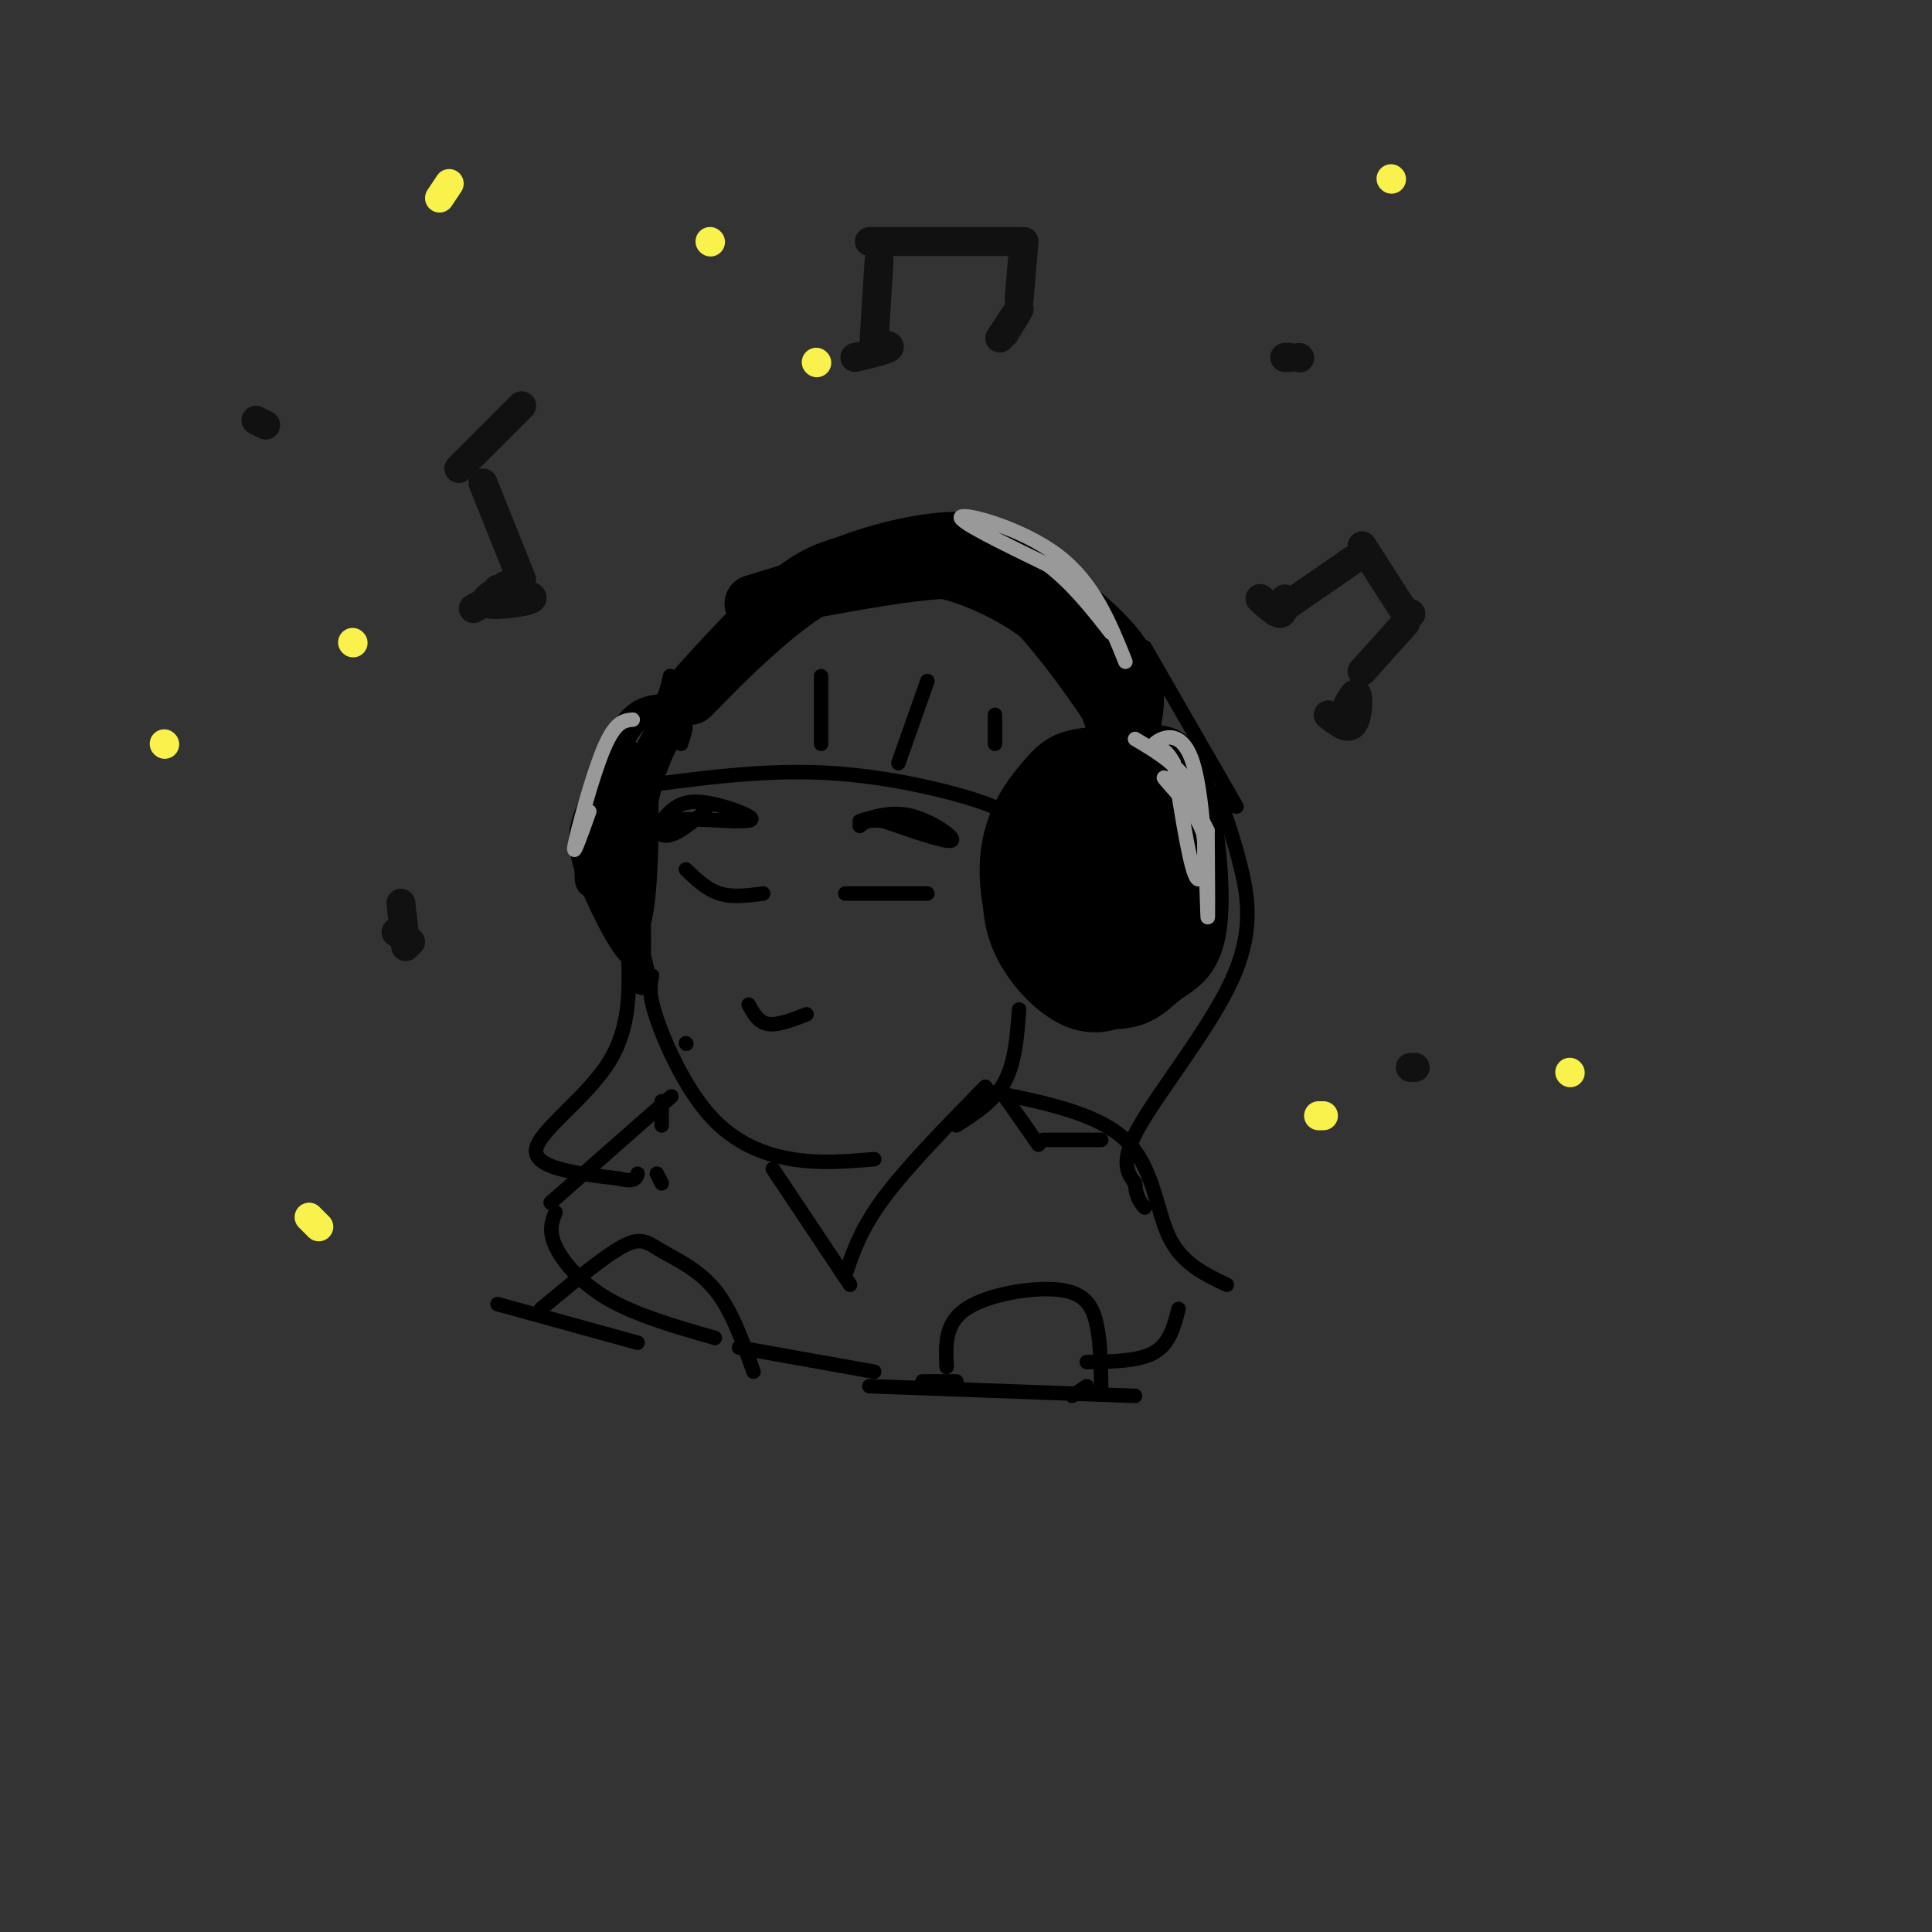 <svg viewBox='0 0 400 400' version='1.1' xmlns='http://www.w3.org/2000/svg' xmlns:xlink='http://www.w3.org/1999/xlink'><rect x="0" y="0" width="400" height="400" fill="#333333" stroke="none"/><g fill='none' stroke='#000000' stroke-width='12' stroke-linecap='round' stroke-linejoin='round'><path d='M229,166c0.374,-1.240 0.749,-2.480 -1,-4c-1.749,-1.520 -5.620,-3.322 -9,-1c-3.380,2.322 -6.267,8.766 -8,15c-1.733,6.234 -2.312,12.259 0,18c2.312,5.741 7.515,11.198 12,13c4.485,1.802 8.251,-0.050 11,-2c2.749,-1.950 4.481,-3.998 6,-9c1.519,-5.002 2.824,-12.958 2,-20c-0.824,-7.042 -3.779,-13.172 -7,-16c-3.221,-2.828 -6.709,-2.356 -10,0c-3.291,2.356 -6.386,6.596 -8,12c-1.614,5.404 -1.747,11.973 0,15c1.747,3.027 5.373,2.514 9,2'/><path d='M226,189c3.730,-0.602 8.556,-3.108 11,-9c2.444,-5.892 2.507,-15.169 0,-18c-2.507,-2.831 -7.582,0.785 -12,4c-4.418,3.215 -8.178,6.031 -9,12c-0.822,5.969 1.294,15.093 3,19c1.706,3.907 3.002,2.599 6,1c2.998,-1.599 7.698,-3.488 10,-6c2.302,-2.512 2.207,-5.647 1,-10c-1.207,-4.353 -3.526,-9.922 -6,-12c-2.474,-2.078 -5.103,-0.663 -7,4c-1.897,4.663 -3.064,12.576 -2,17c1.064,4.424 4.357,5.361 8,6c3.643,0.639 7.635,0.980 8,-4c0.365,-4.980 -2.896,-15.280 -5,-20c-2.104,-4.720 -3.052,-3.860 -4,-3'/><path d='M228,170c-2.776,0.602 -7.716,3.607 -10,6c-2.284,2.393 -1.912,4.175 -1,7c0.912,2.825 2.363,6.693 4,9c1.637,2.307 3.459,3.051 6,2c2.541,-1.051 5.799,-3.898 7,-8c1.201,-4.102 0.343,-9.458 -1,-12c-1.343,-2.542 -3.172,-2.271 -5,-2'/><path d='M236,156c-4.930,0.142 -9.860,0.284 -13,1c-3.140,0.716 -4.490,2.005 -7,5c-2.510,2.995 -6.180,7.697 -7,15c-0.820,7.303 1.210,17.207 6,23c4.790,5.793 12.341,7.475 17,7c4.659,-0.475 6.425,-3.108 9,-5c2.575,-1.892 5.958,-3.043 7,-10c1.042,-6.957 -0.258,-19.719 -2,-27c-1.742,-7.281 -3.926,-9.080 -8,-9c-4.074,0.080 -10.037,2.040 -16,4'/><path d='M222,160c-4.060,3.280 -6.211,9.481 -7,15c-0.789,5.519 -0.216,10.358 4,14c4.216,3.642 12.074,6.088 16,7c3.926,0.912 3.921,0.291 5,-1c1.079,-1.291 3.242,-3.253 4,-8c0.758,-4.747 0.112,-12.281 -2,-18c-2.112,-5.719 -5.688,-9.624 -9,-11c-3.312,-1.376 -6.359,-0.225 -9,4c-2.641,4.225 -4.876,11.523 -5,18c-0.124,6.477 1.863,12.135 5,15c3.137,2.865 7.423,2.939 10,2c2.577,-0.939 3.443,-2.891 3,-7c-0.443,-4.109 -2.196,-10.376 -4,-13c-1.804,-2.624 -3.658,-1.607 -5,0c-1.342,1.607 -2.171,3.803 -3,6'/><path d='M225,183c0.000,1.500 1.500,2.250 3,3'/><path d='M237,166c1.125,-1.631 2.250,-3.262 -2,-11c-4.250,-7.738 -13.875,-21.583 -21,-29c-7.125,-7.417 -11.750,-8.405 -19,-8c-7.250,0.405 -17.125,2.202 -27,4'/><path d='M168,122c-10.667,6.560 -23.833,20.958 -25,22c-1.167,1.042 9.667,-11.274 17,-18c7.333,-6.726 11.167,-7.863 15,-9'/><path d='M175,117c7.073,-2.796 17.257,-5.285 24,-5c6.743,0.285 10.046,3.346 16,8c5.954,4.654 14.558,10.901 18,17c3.442,6.099 1.721,12.049 0,18'/><path d='M233,155c-0.941,-0.603 -3.293,-11.110 -9,-19c-5.707,-7.890 -14.767,-13.163 -22,-16c-7.233,-2.837 -12.638,-3.239 -20,-2c-7.362,1.239 -16.681,4.120 -26,7'/></g>
<g fill='none' stroke='#000000' stroke-width='6' stroke-linecap='round' stroke-linejoin='round'><path d='M137,153c0.000,0.000 1.000,-3.000 1,-3'/><path d='M140,147c-4.220,-0.476 -8.440,-0.952 -12,7c-3.560,7.952 -6.458,24.333 -6,28c0.458,3.667 4.274,-5.381 6,-12c1.726,-6.619 1.363,-10.810 1,-15'/><path d='M129,155c-0.985,-0.343 -3.949,6.300 -6,11c-2.051,4.700 -3.189,7.456 -1,14c2.189,6.544 7.705,16.877 9,17c1.295,0.123 -1.630,-9.965 -2,-18c-0.370,-8.035 1.815,-14.018 4,-20'/><path d='M133,159c2.035,-5.681 5.123,-9.885 4,-7c-1.123,2.885 -6.456,12.857 -9,19c-2.544,6.143 -2.297,8.457 -1,13c1.297,4.543 3.646,11.314 5,6c1.354,-5.314 1.713,-22.713 1,-29c-0.713,-6.287 -2.500,-1.462 -4,2c-1.500,3.462 -2.714,5.561 -2,12c0.714,6.439 3.357,17.220 6,28'/></g>
<g fill='none' stroke='#000000' stroke-width='3' stroke-linecap='round' stroke-linejoin='round'><path d='M141,154c0.799,-2.467 1.598,-4.935 0,-3c-1.598,1.935 -5.593,8.271 -7,20c-1.407,11.729 -0.225,28.850 -1,30c-0.775,1.150 -3.507,-13.671 -3,-26c0.507,-12.329 4.254,-22.164 8,-32'/><path d='M138,143c1.333,-5.333 0.667,-2.667 0,0'/><path d='M131,163c13.444,-1.844 26.889,-3.689 40,-3c13.111,0.689 25.889,3.911 32,6c6.111,2.089 5.556,3.044 5,4'/><path d='M237,134c0.000,0.000 19.000,33.000 19,33'/><path d='M170,140c0.000,0.000 0.000,14.000 0,14'/><path d='M192,141c0.000,0.000 -6.000,17.000 -6,17'/><path d='M206,148c0.000,0.000 0.000,6.000 0,6'/><path d='M142,180c2.167,2.083 4.333,4.167 7,5c2.667,0.833 5.833,0.417 9,0'/><path d='M175,185c0.000,0.000 17.000,0.000 17,0'/><path d='M155,208c1.000,1.833 2.000,3.667 4,4c2.000,0.333 5.000,-0.833 8,-2'/><path d='M211,209c-0.417,5.500 -0.833,11.000 -3,15c-2.167,4.000 -6.083,6.500 -10,9'/><path d='M135,202c-0.417,1.810 -0.833,3.619 1,9c1.833,5.381 5.917,14.333 11,20c5.083,5.667 11.167,8.048 17,9c5.833,0.952 11.417,0.476 17,0'/><path d='M252,164c1.780,4.982 3.560,9.964 5,16c1.440,6.036 2.542,13.125 -2,23c-4.542,9.875 -14.726,22.536 -19,30c-4.274,7.464 -2.637,9.732 -1,12'/><path d='M235,245c0.167,2.833 1.083,3.917 2,5'/><path d='M208,227c0.000,0.000 7.000,10.000 7,10'/><path d='M216,236c0.000,0.000 12.000,0.000 12,0'/><path d='M142,216c0.000,0.000 0.100,0.100 0.1,0.1'/><path d='M130,196c0.356,8.267 0.711,16.533 -4,24c-4.711,7.467 -14.489,14.133 -15,18c-0.511,3.867 8.244,4.933 17,6'/><path d='M128,244c3.500,0.833 3.750,-0.083 4,-1'/><path d='M136,243c0.000,0.000 1.000,2.000 1,2'/><path d='M137,233c0.000,0.000 0.000,-5.000 0,-5'/><path d='M204,225c-8.083,8.250 -16.167,16.500 -21,23c-4.833,6.500 -6.417,11.250 -8,16'/><path d='M160,242c0.000,0.000 16.000,24.000 16,24'/><path d='M205,226c11.089,2.222 22.178,4.444 28,10c5.822,5.556 6.378,14.444 9,20c2.622,5.556 7.311,7.778 12,10'/><path d='M139,227c0.000,0.000 -25.000,22.000 -25,22'/><path d='M115,251c-0.733,1.911 -1.467,3.822 0,7c1.467,3.178 5.133,7.622 11,11c5.867,3.378 13.933,5.689 22,8'/><path d='M244,271c-0.917,3.583 -1.833,7.167 -5,9c-3.167,1.833 -8.583,1.917 -14,2'/><path d='M112,271c6.560,-5.470 13.119,-10.940 17,-13c3.881,-2.060 5.083,-0.708 8,1c2.917,1.708 7.548,3.774 11,8c3.452,4.226 5.726,10.613 8,17'/><path d='M153,279c0.000,0.000 28.000,5.000 28,5'/><path d='M191,286c0.000,0.000 7.000,0.000 7,0'/><path d='M196,283c-0.226,-4.494 -0.452,-8.988 4,-12c4.452,-3.012 13.583,-4.542 19,-4c5.417,0.542 7.119,3.155 8,7c0.881,3.845 0.940,8.923 1,14'/><path d='M225,287c0.000,0.000 -3.000,2.000 -3,2'/><path d='M180,287c0.000,0.000 55.000,2.000 55,2'/><path d='M103,270c0.000,0.000 29.000,8.000 29,8'/><path d='M137,170c1.667,-2.000 3.333,-4.000 7,-4c3.667,0.000 9.333,2.000 11,3c1.667,1.000 -0.667,1.000 -3,1'/><path d='M152,170c-3.536,-0.083 -10.875,-0.792 -14,0c-3.125,0.792 -2.036,3.083 0,3c2.036,-0.083 5.018,-2.542 8,-5'/><path d='M178,170c3.444,-1.067 6.889,-2.133 11,-1c4.111,1.133 8.889,4.467 8,5c-0.889,0.533 -7.444,-1.733 -14,-4'/><path d='M183,170c-3.167,-0.500 -4.083,0.250 -5,1'/></g>
<g fill='none' stroke='#999999' stroke-width='3' stroke-linecap='round' stroke-linejoin='round'><path d='M235,153c5.378,3.178 10.756,6.356 13,13c2.244,6.644 1.356,16.756 0,16c-1.356,-0.756 -3.178,-12.378 -5,-24'/><path d='M243,158c-2.116,-4.313 -4.907,-3.094 -4,-4c0.907,-0.906 5.514,-3.936 8,4c2.486,7.936 2.853,26.839 3,31c0.147,4.161 0.073,-6.419 0,-17'/><path d='M250,172c-2.440,-5.536 -8.542,-10.875 -9,-11c-0.458,-0.125 4.726,4.964 7,9c2.274,4.036 1.637,7.018 1,10'/><path d='M233,137c-3.289,-8.178 -6.578,-16.356 -14,-22c-7.422,-5.644 -18.978,-8.756 -20,-8c-1.022,0.756 8.489,5.378 18,10'/><path d='M217,117c5.167,4.000 9.083,9.000 13,14'/><path d='M131,149c-1.800,0.156 -3.600,0.311 -6,6c-2.400,5.689 -5.400,16.911 -6,20c-0.600,3.089 1.200,-1.956 3,-7'/></g>
<g fill='none' stroke='#111111' stroke-width='6' stroke-linecap='round' stroke-linejoin='round'><path d='M267,125c0.000,0.000 13.000,-9.000 13,-9'/><path d='M266,124c-0.083,1.500 -0.167,3.000 -1,3c-0.833,0.000 -2.417,-1.500 -4,-3'/><path d='M261,124c-0.500,-0.333 0.250,0.333 1,1'/><path d='M282,113c0.000,0.000 9.000,14.000 9,14'/><path d='M292,127c0.000,0.000 0.100,0.100 0.1,0.1'/><path d='M291,129c0.000,0.000 -9.000,10.000 -9,10'/><path d='M275,148c1.956,1.556 3.911,3.111 5,2c1.089,-1.111 1.311,-4.889 1,-6c-0.311,-1.111 -1.156,0.444 -2,2'/><path d='M108,120c0.000,0.000 -8.000,-20.000 -8,-20'/><path d='M107,121c0.000,0.000 -9.000,5.000 -9,5'/><path d='M95,97c0.000,0.000 13.000,-13.000 13,-13'/><path d='M105,121c-2.844,1.756 -5.689,3.511 -4,4c1.689,0.489 7.911,-0.289 9,-1c1.089,-0.711 -2.956,-1.356 -7,-2'/><path d='M182,54c0.000,0.000 -1.000,16.000 -1,16'/><path d='M181,71c1.833,0.250 3.667,0.500 3,1c-0.667,0.500 -3.833,1.250 -7,2'/><path d='M180,50c0.000,0.000 31.000,0.000 31,0'/><path d='M212,50c0.000,0.000 -1.000,12.000 -1,12'/><path d='M208,69c1.583,-2.583 3.167,-5.167 3,-5c-0.167,0.167 -2.083,3.083 -4,6'/><path d='M83,187c0.000,0.000 1.000,9.000 1,9'/><path d='M85,195c0.000,0.000 -3.000,-2.000 -3,-2'/><path d='M293,221c0.000,0.000 -1.000,0.000 -1,0'/><path d='M266,74c0.000,0.000 1.000,0.000 1,0'/><path d='M269,74c0.000,0.000 0.100,0.100 0.1,0.1'/><path d='M55,88c0.000,0.000 -2.000,-1.000 -2,-1'/></g>
<g fill='none' stroke='#F9F24D' stroke-width='6' stroke-linecap='round' stroke-linejoin='round'><path d='M73,133c0.000,0.000 0.100,0.100 0.1,0.1'/><path d='M34,154c0.000,0.000 0.100,0.100 0.1,0.1'/><path d='M169,75c0.000,0.000 0.100,0.100 0.1,0.1'/><path d='M288,37c0.000,0.000 0.100,0.100 0.1,0.1'/><path d='M274,231c0.000,0.000 -1.000,0.000 -1,0'/><path d='M147,50c0.000,0.000 0.100,0.100 0.1,0.1'/><path d='M91,41c0.000,0.000 2.000,-3.000 2,-3'/><path d='M66,254c0.000,0.000 -2.000,-2.000 -2,-2'/><path d='M325,222c0.000,0.000 0.100,0.100 0.1,0.1'/></g>
</svg>